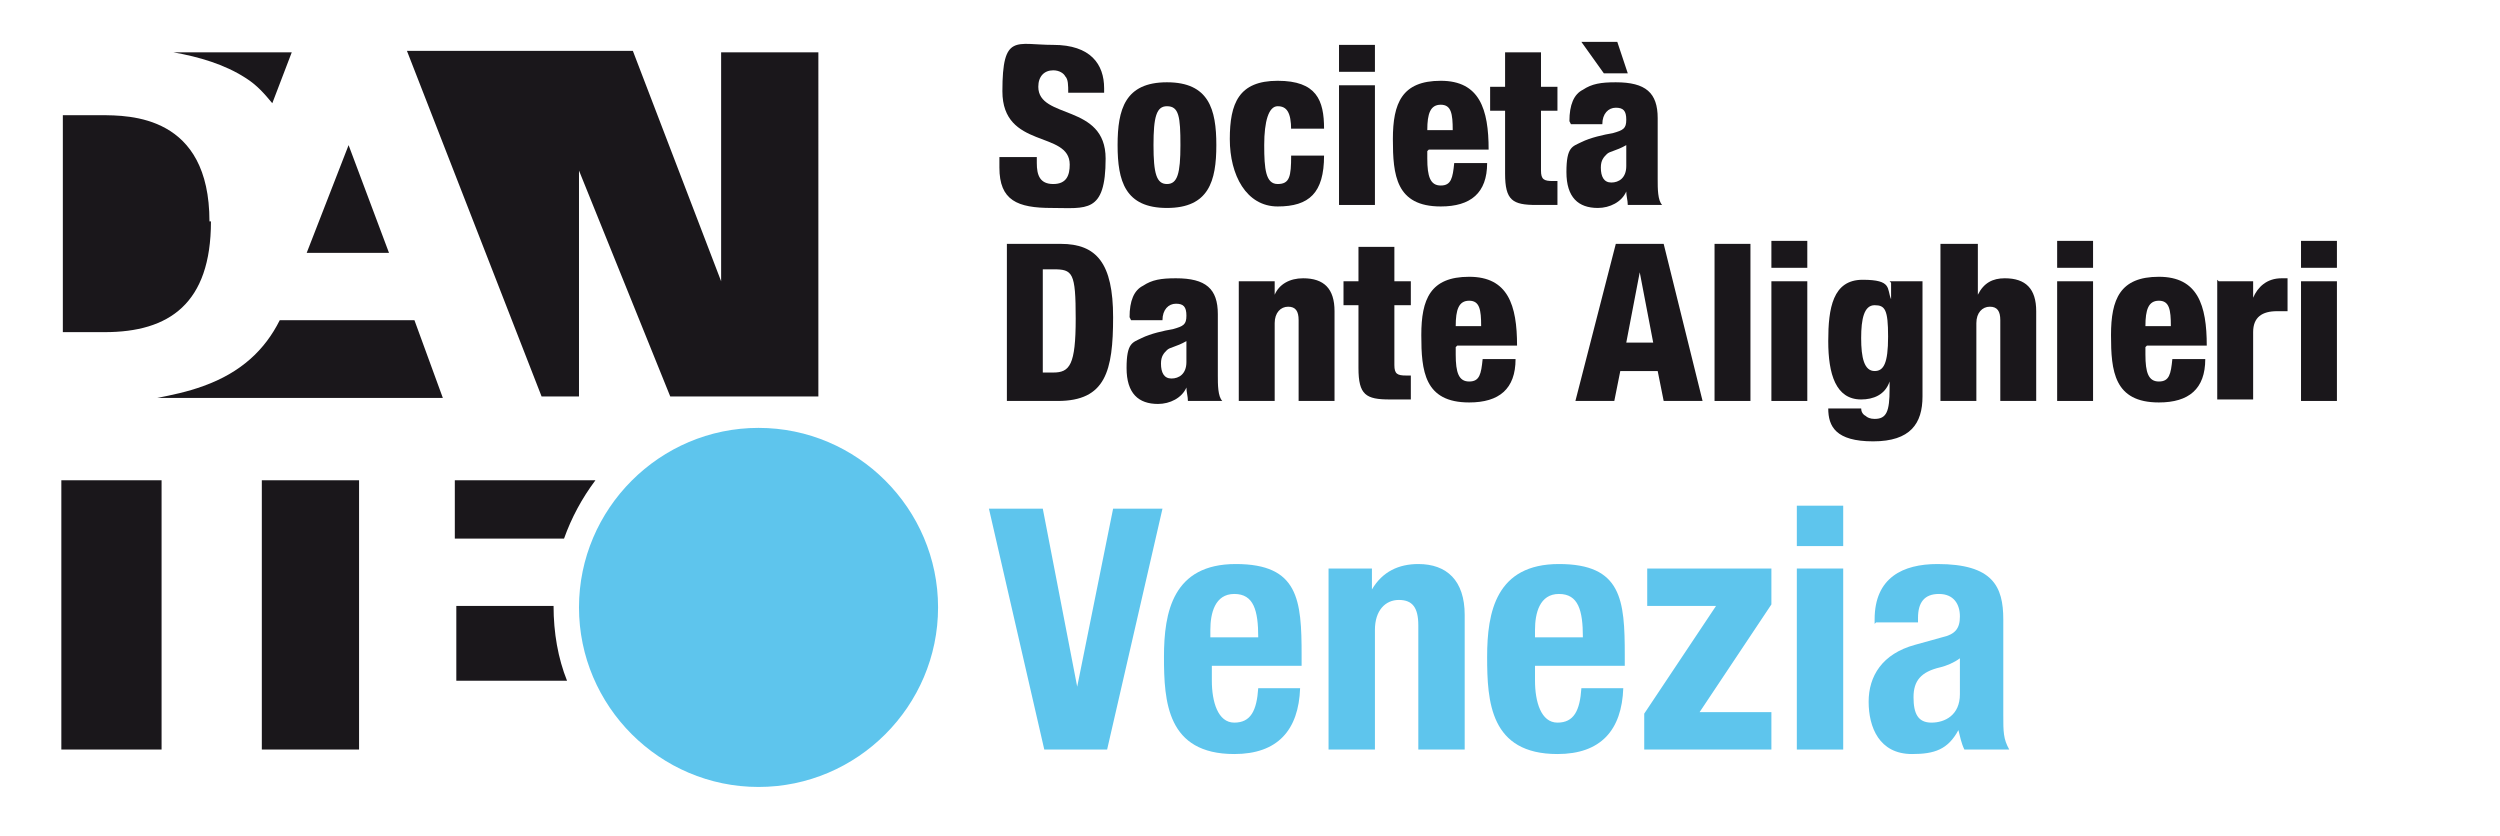<?xml version="1.0" encoding="UTF-8"?> <svg xmlns="http://www.w3.org/2000/svg" id="Livello_1" version="1.1" viewBox="0 0 167.1 55.9"><defs><style> .st0 { fill: #1a171b; } .st1 { fill: #5ec5ed; } </style></defs><path class="st1" d="M50.7,28.6c-6.6,0-12,5.4-12,12s5.4,12,12,12,12-5.4,12-12-5.4-12-12-12"></path><path class="st0" d="M14,14.8c0-7.1-5.3-7.1-7.3-7.1h-2.5s0,14.5,0,14.5h2.8c4.3,0,7.1-1.9,7.1-7.4ZM23.3,9.7l-2.8,7.2h5.5l-2.7-7.2ZM17.5,50.1h6.5v-18h-6.5v18ZM18.2,6.9l1.3-3.4h-7.9c1.7.3,3.4.8,4.8,1.7.8.5,1.3,1.1,1.8,1.7ZM4.1,50.1h6.7v-18h-6.7v18ZM48.2,3.5v15.3l-5.9-15.4h-15.1s9,23.1,9,23.1h2.5v-15.1l6.1,15.1h9.9V3.5h-6.4ZM18.7,21.4c-1,2-2.6,3.5-5.1,4.4-1.1.4-2.1.6-3.1.8h19.1l-1.9-5.2h-9ZM30.4,36h7.3c.5-1.4,1.2-2.7,2.1-3.9h-9.4v3.9ZM37,40.5h-6.5v5h7.4c-.6-1.5-.9-3.2-.9-5s0,0,0,0Z"></path><g><path class="st0" d="M69.3,10.5v.4c0,.8.2,1.4,1.1,1.4s1.1-.6,1.1-1.3c0-2.3-4.5-1-4.5-4.9s.9-3.1,3.4-3.1,3.4,1.3,3.4,2.9v.3h-2.4c0-.5,0-.9-.2-1.1-.1-.2-.4-.4-.8-.4-.6,0-1,.4-1,1.1,0,2.2,4.5,1.1,4.5,4.8s-1.3,3.3-3.6,3.3-3.5-.5-3.5-2.7v-.7h2.4Z"></path><path class="st0" d="M74.7,9.7c0-2.4.5-4.2,3.3-4.2s3.3,1.8,3.3,4.2-.5,4.2-3.3,4.2-3.3-1.8-3.3-4.2ZM78,7.1c-.7,0-.9.7-.9,2.6s.2,2.6.9,2.6.9-.7.9-2.6-.1-2.6-.9-2.6Z"></path><path class="st0" d="M86.3,8.7c0-1.2-.3-1.6-.9-1.6s-.9,1-.9,2.6.1,2.6.9,2.6.9-.5.9-1.9h2.2c0,2.5-1,3.4-3.1,3.4s-3.2-2.1-3.2-4.5.6-3.9,3.2-3.9,3.1,1.3,3.1,3.2h-2.2Z"></path><path class="st0" d="M89.5,3h2.4v1.8h-2.4v-1.8ZM89.5,5.7h2.4v8h-2.4v-8Z"></path><path class="st0" d="M95.4,10.1v.5c0,1.2.2,1.8.9,1.8s.8-.5.9-1.5h2.2c0,2-1.1,2.9-3.1,2.9-3,0-3.2-2.1-3.2-4.5s.6-3.9,3.2-3.9,3.2,1.9,3.2,4.6h-4ZM97.1,8.7c0-1.1-.1-1.7-.8-1.7s-.9.6-.9,1.7h1.7Z"></path><path class="st0" d="M100.6,7.4h-1v-1.6h1v-2.3h2.4v2.3h1.1v1.6h-1.1v4c0,.6.2.7.8.7s.2,0,.3,0v1.6c-.5,0-.9,0-1.4,0-1.6,0-2.1-.3-2.1-2.1v-4.3Z"></path><path class="st0" d="M104.9,8.1c0-1.1.3-1.8.9-2.1.6-.4,1.2-.5,2.2-.5,2,0,2.8.7,2.8,2.4v4.1c0,.6,0,1.4.3,1.7h-2.3c0-.3-.1-.6-.1-.9h0c-.3.7-1.1,1.1-1.9,1.1-1.3,0-2.1-.7-2.1-2.4s.4-1.7,1-2c.6-.3,1.5-.5,2.1-.6.7-.2.9-.3.9-.9s-.2-.8-.7-.8-.9.4-.9,1.1h-2.1ZM105.8,2.8h2.3l.7,2.1h-1.6l-1.5-2.1ZM107.7,12.2c.5,0,1-.3,1-1.1s0-1.1,0-1.4c-.7.4-1.1.4-1.3.6-.2.2-.4.4-.4.9,0,.6.2,1,.7,1Z"></path><path class="st0" d="M67.2,16.3h3.7c2.4,0,3.5,1.3,3.5,4.9s-.5,5.6-3.7,5.6h-3.4v-10.5ZM69.7,24.9h.7c1.1,0,1.5-.5,1.5-3.6s-.2-3.3-1.5-3.3h-.7v6.9Z"></path><path class="st0" d="M75.5,21.2c0-1.1.3-1.8.9-2.1.6-.4,1.2-.5,2.2-.5,2,0,2.8.7,2.8,2.4v4.1c0,.6,0,1.4.3,1.7h-2.3c0-.3-.1-.6-.1-.9h0c-.3.7-1.1,1.1-1.9,1.1-1.3,0-2.1-.7-2.1-2.4s.4-1.7,1-2c.6-.3,1.5-.5,2.1-.6.7-.2.9-.3.9-.9s-.2-.8-.7-.8-.9.4-.9,1.1h-2.1ZM78.3,25.3c.5,0,1-.3,1-1.1s0-1.1,0-1.4c-.7.4-1.1.4-1.3.6-.2.2-.4.4-.4.9,0,.6.2,1,.7,1Z"></path><path class="st0" d="M82.9,18.8h2.3v.9h0c.3-.7,1-1.1,1.9-1.1,1.4,0,2.1.7,2.1,2.2v6h-2.4v-5.4c0-.6-.2-.9-.7-.9s-.9.4-.9,1.1v5.2h-2.4v-8Z"></path><path class="st0" d="M90.8,20.4h-1v-1.6h1v-2.3h2.4v2.3h1.1v1.6h-1.1v4c0,.6.2.7.8.7s.2,0,.3,0v1.6c-.5,0-.9,0-1.4,0-1.6,0-2.1-.3-2.1-2.1v-4.3Z"></path><path class="st0" d="M97.3,23.2v.5c0,1.2.2,1.8.9,1.8s.8-.5.9-1.5h2.2c0,2-1.1,2.9-3.1,2.9-3,0-3.2-2.1-3.2-4.5s.6-3.9,3.2-3.9,3.2,1.9,3.2,4.6h-4ZM99,21.8c0-1.1-.1-1.7-.8-1.7s-.9.6-.9,1.7h1.7Z"></path><path class="st0" d="M108.1,16.3h3.1l2.6,10.5h-2.6l-.4-2h-2.5l-.4,2h-2.6l2.7-10.5ZM109.6,18.2h0l-.9,4.7h1.8l-.9-4.7Z"></path><path class="st0" d="M114.6,16.3h2.4v10.5h-2.4v-10.5Z"></path><path class="st0" d="M118.4,16.1h2.4v1.8h-2.4v-1.8ZM118.4,18.8h2.4v8h-2.4v-8Z"></path><path class="st0" d="M126.3,18.8h2.2v7.7c0,1.8-.8,3-3.3,3s-3-1-3-2.2h2.2c0,.2.1.4.3.5.1.1.3.2.6.2.8,0,1-.5,1-2v-.5h0c-.3.9-1.1,1.2-1.9,1.2-1.7,0-2.2-1.7-2.2-3.9s.3-4.1,2.3-4.1,1.6.6,1.9,1.3h0v-1.1ZM125.3,24.8c.6,0,.9-.5.9-2.3s-.2-2.1-.9-2.1-.9.9-.9,2.2.2,2.2.9,2.2Z"></path><path class="st0" d="M129.8,16.3h2.4v3.4h0c.4-.8,1-1.1,1.8-1.1,1.4,0,2.1.7,2.1,2.2v6h-2.4v-5.4c0-.6-.2-.9-.7-.9s-.9.4-.9,1.1v5.2h-2.4v-10.5Z"></path><path class="st0" d="M137.5,16.1h2.4v1.8h-2.4v-1.8ZM137.5,18.8h2.4v8h-2.4v-8Z"></path><path class="st0" d="M143.4,23.2v.5c0,1.2.2,1.8.9,1.8s.8-.5.9-1.5h2.2c0,2-1.1,2.9-3.1,2.9-3,0-3.2-2.1-3.2-4.5s.6-3.9,3.2-3.9,3.2,1.9,3.2,4.6h-4ZM145.1,21.8c0-1.1-.1-1.7-.8-1.7s-.9.6-.9,1.7h1.7Z"></path><path class="st0" d="M148.3,18.8h2.3v1.1h0c.3-.7.9-1.3,1.9-1.3s.2,0,.4,0v2.2c-.2,0-.4,0-.7,0-1,0-1.6.4-1.6,1.4v4.5h-2.4v-8Z"></path><path class="st0" d="M153.8,16.1h2.4v1.8h-2.4v-1.8ZM153.8,18.8h2.4v8h-2.4v-8Z"></path></g><g><path class="st1" d="M69.7,34l2.3,11.9h0l2.4-11.9h3.3l-3.7,16.1h-4.2l-3.7-16.1h3.5Z"></path><path class="st1" d="M81,44.5v1c0,1.4.4,2.8,1.5,2.8s1.5-.8,1.6-2.3h2.8c-.1,2.8-1.5,4.4-4.4,4.4-4.5,0-4.7-3.5-4.7-6.5s.6-6.2,4.8-6.2,4.4,2.4,4.4,6.1v.7h-6.1ZM84.1,42.6c0-1.8-.3-2.9-1.6-2.9s-1.6,1.3-1.6,2.4v.5h3.2Z"></path><path class="st1" d="M88.7,38h3v1.4h0c.7-1.2,1.8-1.7,3.1-1.7,1.9,0,3.1,1.1,3.1,3.4v9h-3.1v-8.3c0-1.2-.4-1.7-1.3-1.7s-1.6.7-1.6,2v8h-3.1v-12.1Z"></path><path class="st1" d="M102.6,44.5v1c0,1.4.4,2.8,1.5,2.8s1.5-.8,1.6-2.3h2.8c-.1,2.8-1.5,4.4-4.4,4.4-4.5,0-4.7-3.5-4.7-6.5s.6-6.2,4.8-6.2,4.4,2.4,4.4,6.1v.7h-6.1ZM105.8,42.6c0-1.8-.3-2.9-1.6-2.9s-1.6,1.3-1.6,2.4v.5h3.2Z"></path><path class="st1" d="M109.9,47.7l4.8-7.2h-4.6v-2.5h8.3v2.4l-4.8,7.2h4.8v2.5h-8.5v-2.4Z"></path><path class="st1" d="M120.1,33.8h3.1v2.7h-3.1v-2.7ZM120.1,38h3.1v12.1h-3.1v-12.1Z"></path><path class="st1" d="M125.3,41.7v-.3c0-2.8,1.9-3.7,4.2-3.7,3.7,0,4.4,1.5,4.4,3.7v6.4c0,1.1,0,1.6.4,2.3h-3c-.2-.4-.3-.9-.4-1.3h0c-.7,1.3-1.6,1.6-3.1,1.6-2.2,0-2.9-1.8-2.9-3.5s.9-3.2,3.1-3.8l1.8-.5c.9-.2,1.2-.6,1.2-1.4s-.4-1.5-1.4-1.5-1.4.6-1.4,1.6v.3h-2.8ZM131,44c-.4.3-.9.5-1.3.6-1.3.3-1.8.9-1.8,2s.3,1.7,1.2,1.7,1.9-.5,1.9-1.9v-2.4Z"></path></g></svg> 